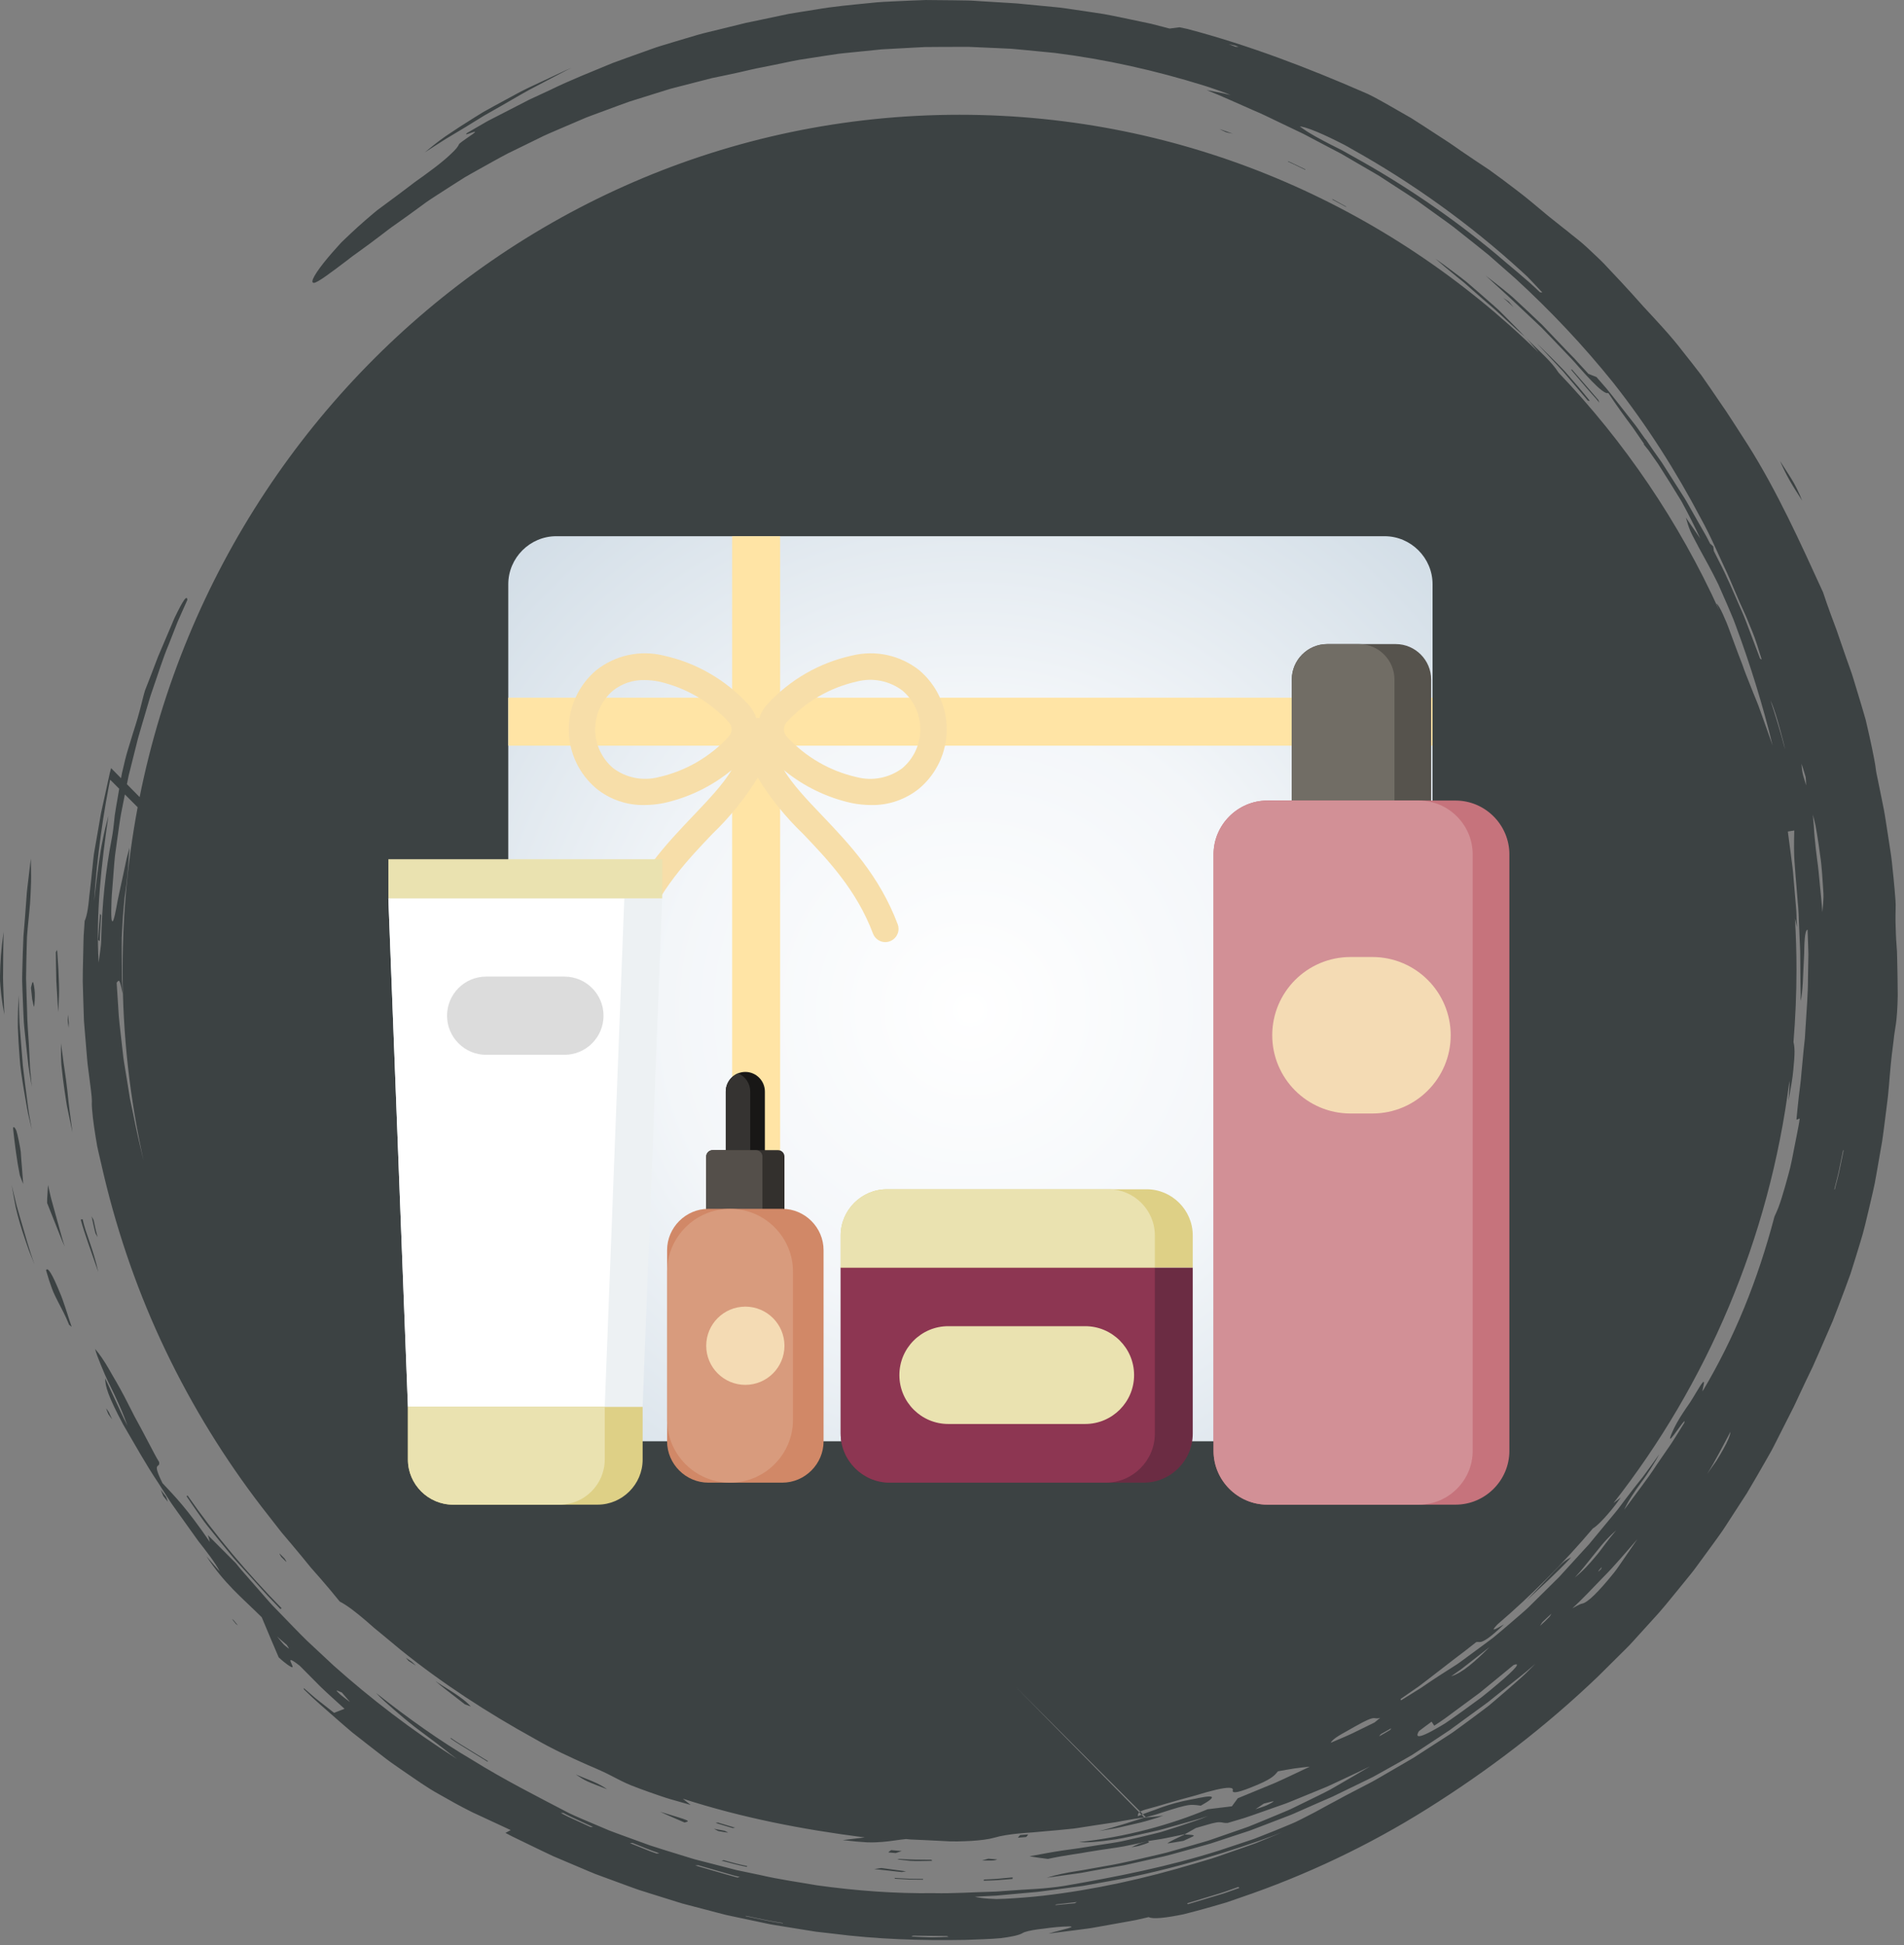 <?xml version="1.0" encoding="UTF-8" standalone="no"?><!DOCTYPE svg PUBLIC "-//W3C//DTD SVG 1.1//EN" "http://www.w3.org/Graphics/SVG/1.1/DTD/svg11.dtd"><svg width="100%" height="100%" viewBox="0 0 276 282" version="1.1" xmlns="http://www.w3.org/2000/svg" xmlns:xlink="http://www.w3.org/1999/xlink" xml:space="preserve" xmlns:serif="http://www.serif.com/" style="fill-rule:evenodd;clip-rule:evenodd;stroke-linejoin:round;stroke-miterlimit:2;"><rect x="0" y="0" width="276" height="282" fill="#808080" stroke="none"/><g><path d="M247.396,77.838l1.039,2.043c-0.034,-0.231 -0.065,-0.454 -0.092,-0.673c-0.145,-0.141 -0.297,-0.277 -0.457,-0.415l1.26,2.506c-0.581,-1.154 -1.154,-2.314 -1.75,-3.461l-1.918,-3.369l-0.955,-1.685c-0.313,-0.566 -0.688,-1.095 -1.024,-1.644l-2.078,-3.268l-0.542,-0.847l-0.581,-0.822c-0.382,-0.547 -0.772,-1.095 -1.161,-1.643l0.461,0.649c-0.116,-0.169 -0.233,-0.339 -0.349,-0.509c-0.122,-0.178 -0.244,-0.357 -0.365,-0.536c-0.087,-0.127 -0.174,-0.255 -0.261,-0.383c-0.023,-0.035 -0.047,-0.069 -0.07,-0.104c-0.005,-0.007 -0.01,-0.015 -0.015,-0.022c-0.002,-0.003 -0.002,-0.008 -0.005,-0.008c-0.003,0.001 -0.002,0.006 -0.003,0.009l-0.01,0.032c-0.184,-0.26 -0.368,-0.521 -0.552,-0.782c-0.398,-0.548 -0.772,-1.124 -1.208,-1.652c-0.84,-1.078 -1.696,-2.168 -2.567,-3.278c-0.443,-0.55 -0.871,-1.125 -1.337,-1.669c-0.474,-0.542 -0.947,-1.089 -1.429,-1.643c-0.336,-0.134 -0.756,-0.303 -1.169,-0.468c-0.534,-0.57 -1.069,-1.151 -1.604,-1.743l-0.397,-0.446l-0.421,-0.428c-0.282,-0.289 -0.557,-0.579 -0.84,-0.87c-1.123,-1.174 -2.262,-2.374 -3.438,-3.606c-1.231,-1.176 -2.499,-2.38 -3.828,-3.6c-0.65,-0.626 -1.368,-1.194 -2.094,-1.775c-0.733,-0.582 -1.474,-1.165 -2.246,-1.747c1.008,0.926 1.734,1.587 2.307,2.117c0.573,0.537 1.024,0.913 1.452,1.335c1.268,1.199 2.544,2.4 3.828,3.603l0.474,0.45l0.458,0.473l0.917,0.948c0.604,0.634 1.215,1.268 1.818,1.901c0.382,0.402 0.764,0.801 1.139,1.193c0.382,0.387 0.718,0.805 1.062,1.187c0.68,0.771 1.329,1.48 1.902,2.072c1.154,1.183 2.04,1.895 2.392,1.712c1.085,1.656 2.292,3.331 3.553,5.014c1.184,1.748 2.422,3.508 3.659,5.263l-2.042,-2.91c-0.007,0.022 -0.014,0.044 -0.021,0.065l-0.007,0.023c0.001,0.002 0.003,0.004 0.004,0.006l0.046,0.056c0.039,0.049 0.078,0.098 0.117,0.147c0.094,0.116 0.188,0.233 0.282,0.349c0.073,0.091 0.147,0.182 0.221,0.272l-2.259,-3.271c1.184,1.748 2.422,3.508 3.659,5.263c1.162,1.813 2.3,3.629 3.385,5.414c1.001,1.835 1.926,3.651 2.728,5.403c-0.566,-0.825 -1.207,-1.754 -2.086,-3.033c0.183,0.541 0.252,0.922 0.474,1.502c0.107,0.291 0.252,0.632 0.473,1.068c0.107,0.218 0.23,0.46 0.382,0.732c0.146,0.269 0.314,0.571 0.489,0.92l-0.038,-0.058l0,0.003c-0.007,-0.012 -0.015,-0.019 -0.023,-0.029c0.008,0.013 0.008,0.022 0.008,0.037c0.015,0.012 0.03,0.024 0.038,0.034c1.001,1.816 1.994,3.608 2.903,5.478c0.428,0.95 0.849,1.912 1.269,2.893c0.214,0.492 0.42,0.988 0.634,1.489c0.206,0.503 0.428,1.004 0.604,1.534c2.108,5.649 3.965,11.666 5.363,17.441c-0.573,-1.682 -1.199,-3.35 -1.803,-5.065c-0.29,-0.863 -0.657,-1.711 -1.009,-2.58c-0.343,-0.87 -0.695,-1.756 -1.054,-2.661c-0.176,-0.445 -0.351,-0.932 -0.527,-1.447c-0.199,-0.505 -0.405,-1.038 -0.611,-1.581c-0.405,-1.091 -0.825,-2.222 -1.215,-3.28c-0.298,-0.845 -0.665,-1.719 -1.001,-2.449c-0.336,-0.731 -0.65,-1.31 -0.932,-1.525c0.13,0.324 0.26,0.648 0.397,0.971c-5.822,-12.815 -13.73,-24.441 -23.265,-34.43c-0.527,-0.836 -1.268,-1.65 -2.071,-2.452c-0.871,-0.852 -1.765,-1.726 -2.582,-2.525c0.366,0.38 0.687,0.797 1.039,1.209c0.229,0.271 0.474,0.549 0.71,0.827c-21.79,-21.339 -51.366,-34.453 -83.938,-34.453c-66.999,0 -121.323,55.482 -121.323,123.922c-0,9.506 1.054,18.762 3.041,27.655c-0.55,-2.207 -1.055,-4.41 -1.475,-6.577l-0.496,-2.351l-0.382,-2.376l-0.39,-2.383c-0.061,-0.398 -0.138,-0.794 -0.183,-1.195l-0.138,-1.201c-0.168,-1.604 -0.382,-3.209 -0.527,-4.821c-0.1,-1.616 -0.207,-3.235 -0.313,-4.854c0.412,-0.501 0.412,-0.494 0.886,1.561c-0.031,-0.477 -0.054,-0.949 -0.077,-1.415c-0.015,-0.234 -0.023,-0.466 -0.038,-0.697c-0.007,-0.23 -0.007,-0.46 -0.007,-0.69c-0.008,-0.915 -0.016,-1.813 -0.023,-2.696c-0,-0.885 -0.016,-1.756 -0,-2.618c0.045,-0.861 0.091,-1.713 0.137,-2.56c0.054,-0.838 0.13,-1.668 0.206,-2.503l0.054,-0.627l0.092,-0.627c0.053,-0.42 0.107,-0.842 0.168,-1.268c0.107,-0.853 0.198,-1.723 0.267,-2.625c0.031,-0.451 0.061,-0.909 0.092,-1.376c0.046,-0.466 0.076,-0.942 0.107,-1.428c-0.168,0.664 -0.375,1.321 -0.504,1.983c-0.138,0.663 -0.276,1.319 -0.413,1.966c-0.267,1.297 -0.573,2.558 -0.81,3.762c-0.229,1.291 -0.542,2.961 -0.733,2.969c-0.161,-0.002 -0.191,-0.659 -0.184,-1.568c0.008,-0.908 0.046,-2.068 0.145,-3.067c0.092,-1.222 0.191,-2.446 0.283,-3.672l0.084,-0.92c0.023,-0.306 0.076,-0.61 0.115,-0.915l0.252,-1.832c0.183,-1.22 0.328,-2.448 0.55,-3.664l0.718,-3.639l0.367,-1.82l1.352,-5.398c0.329,-1.19 0.696,-2.367 1.039,-3.552c0.36,-1.179 0.665,-2.374 1.085,-3.529c0.772,-2.197 1.444,-4.431 2.346,-6.578l1.276,-3.253c0.458,-1.073 0.955,-2.127 1.421,-3.193c-0.038,-0.525 -0.313,-0.278 -0.718,0.407c-0.206,0.342 -0.443,0.794 -0.703,1.312c-0.13,0.26 -0.267,0.536 -0.405,0.822c-0.138,0.288 -0.26,0.598 -0.39,0.908c-0.687,1.608 -1.367,3.208 -2.047,4.805c-0.612,1.625 -1.238,3.244 -1.872,4.862c-0.214,0.673 -0.359,1.348 -0.535,2.014c-0.168,0.667 -0.344,1.332 -0.543,2.012c-0.198,0.68 -0.412,1.373 -0.649,2.099c-0.237,0.728 -0.443,1.503 -0.711,2.32c-0.298,0.94 -0.603,2.211 -0.909,3.567c-0.267,1.366 -0.481,2.828 -0.718,4.129c-0.084,0.436 -0.153,0.882 -0.222,1.329l-0.107,0.67c-0.022,0.225 -0.045,0.448 -0.068,0.67c-0.092,0.886 -0.191,1.736 -0.329,2.475c-0.947,4.874 -1.452,9.719 -1.566,14.957c0.007,0.757 -0.202,1.817 -0.369,3.22c-0.428,-7.111 0.422,-14.426 1.416,-21.273c-0.375,1.426 -0.558,2.141 -0.864,3.683c-0.337,1.539 -0.668,3.923 -1.216,8.715c0.426,-6.428 1.308,-12.825 2.63,-19.136l-0.161,-0.182c-0.145,0.482 -0.244,0.972 -0.351,1.463l150.342,150.617c-2.094,0.648 -4.172,1.378 -6.785,2.012c0.519,-0.089 1.039,-0.177 1.543,-0.265c0.512,-0.088 1.016,-0.162 1.513,-0.283c0.993,-0.222 1.971,-0.445 2.942,-0.681c0.573,-0.138 1.123,-0.299 1.673,-0.465c0.275,-0.086 0.558,-0.163 0.825,-0.258l0.818,-0.289c-0.91,0.148 -1.834,0.214 -2.736,0.299c0.001,-0 0.006,-0.002 0.014,-0.005l-149.798,-152.145c-0.145,0.482 -0.244,0.972 -0.351,1.463l-0.321,1.472l-0.65,2.948c-0.122,0.49 -0.201,0.985 -0.285,1.481l-0.255,1.483c-0.173,0.988 -0.346,1.975 -0.518,2.957c-0.039,0.23 -0.083,0.463 -0.118,0.703c-0.027,0.24 -0.054,0.485 -0.083,0.732c-0.052,0.494 -0.105,1 -0.159,1.508c-0.104,1.017 -0.207,2.042 -0.323,3.001c-0.03,0.24 -0.06,0.476 -0.089,0.707c-0.022,0.23 -0.044,0.457 -0.064,0.677c-0.045,0.44 -0.095,0.854 -0.153,1.233c-0.118,0.758 -0.266,1.378 -0.462,1.785l-0.099,1.46c-0.034,0.486 -0.072,0.972 -0.073,1.46l-0.063,2.925c-0.014,0.974 -0.057,1.95 -0.044,2.926l0.085,2.93c0.03,0.925 0.061,1.853 0.091,2.781l0.229,2.778l0.233,2.781c0.029,0.464 0.092,0.925 0.153,1.386l0.179,1.382c0.143,1.121 0.365,2.759 0.352,3.263c-0.04,0.743 0.058,1.553 0.145,2.42c0.099,0.865 0.233,1.783 0.385,2.725c0.078,0.47 0.159,0.947 0.24,1.427c0.095,0.478 0.214,0.954 0.321,1.432c0.222,0.954 0.444,1.908 0.658,2.834c2.086,8.741 5.058,17.269 8.932,25.356c3.866,8.086 8.588,15.745 14.035,22.816c0.932,1.194 1.857,2.383 2.782,3.564c0.97,1.139 1.925,2.272 2.865,3.409c0.466,0.571 0.932,1.138 1.39,1.702c0.481,0.547 0.962,1.091 1.436,1.632c0.947,1.088 1.857,2.183 2.744,3.28c1.039,0.528 2.384,1.567 3.881,2.85c0.367,0.324 0.749,0.66 1.146,1.003c0.397,0.33 0.81,0.668 1.23,1.011c0.833,0.69 1.689,1.401 2.537,2.107c6.082,4.911 12.645,9.163 19.422,12.899c2.644,1.532 5.127,2.666 7.793,3.85c1.024,0.424 2.621,1.135 3.515,1.62c0.901,0.466 1.78,0.929 2.697,1.299c0.917,0.365 1.841,0.704 2.781,1.033c0.932,0.322 1.88,0.666 2.85,0.956c0.986,0.279 1.987,0.563 3.018,0.856c-0.397,-0.312 -0.665,-0.524 -1.138,-0.903c8.618,2.773 17.282,4.456 26.367,5.615c-1.131,0.136 -1.987,0.24 -3.186,0.385c1.436,0.172 2.582,0.271 3.514,0.322c0.948,0.038 1.689,-0.02 2.315,-0.066c1.276,-0.107 2.125,-0.293 3.347,-0.409c0.222,0.021 0.451,0.043 0.672,0.063l1.987,0.088c0.871,0.043 1.727,0.085 2.559,0.126c1.529,0.122 2.957,0.06 4.241,-0.007c1.284,-0.084 2.43,-0.208 3.392,-0.48c0.894,-0.272 2.155,-0.462 3.477,-0.594c0.664,-0.066 1.337,-0.117 1.986,-0.156c0.657,-0.059 1.276,-0.115 1.842,-0.166c1.199,-0.097 2.452,-0.219 3.721,-0.349c0.634,-0.049 1.26,-0.174 1.894,-0.266c0.635,-0.098 1.269,-0.196 1.903,-0.293c0.626,-0.095 1.253,-0.189 1.872,-0.281c0.313,-0.048 0.619,-0.083 0.924,-0.138c0.298,-0.056 0.596,-0.113 0.894,-0.168c1.184,-0.217 2.323,-0.405 3.393,-0.546l-0.199,0.067c0.795,-0.229 1.497,-0.391 2.109,-0.601c0.611,-0.197 1.138,-0.366 1.604,-0.515c0.925,-0.291 1.597,-0.48 2.117,-0.595c1.039,-0.24 1.52,-0.136 2.338,-0.026c1.268,-0.71 1.795,-1.137 1.566,-1.281c-0.115,-0.072 -0.413,-0.073 -0.917,-0.004c-0.245,0.035 -0.542,0.087 -0.894,0.158c-0.344,0.074 -0.733,0.16 -1.192,0.236c-1.627,0.304 -2.995,0.691 -4.233,1.127c-0.305,0.108 -0.611,0.221 -0.901,0.335c-0.298,0.105 -0.596,0.208 -0.879,0.31c-0.581,0.207 -1.138,0.424 -1.688,0.643c0.03,-0.364 0.076,-0.557 0.596,-0.777c0.511,-0.231 1.52,-0.423 3.438,-1.016c1.604,-0.476 3.041,-0.861 4.278,-1.195c1.223,-0.379 2.262,-0.667 3.087,-0.857c1.658,-0.38 2.506,-0.37 2.376,0.093c-0.099,0.343 0.268,0.538 2.621,-0.409c1.528,-0.601 2.353,-1.016 2.873,-1.363c0.267,-0.174 0.451,-0.33 0.611,-0.485c0.161,-0.162 0.29,-0.324 0.443,-0.498c0.81,-0.14 1.681,-0.313 2.422,-0.419c0.78,-0.115 1.46,-0.173 2.201,-0.257c-1.651,0.769 -3.286,1.576 -5.005,2.342c-1.742,0.717 -3.537,1.456 -5.44,2.241c-0.221,0.299 -0.458,0.624 -0.855,1.168c-1.506,0.183 -2.423,0.294 -3.523,0.428c-5.516,2.297 -11.766,3.997 -18.635,4.76c1.207,0.08 2.567,0.008 5.318,-0.394c1.368,-0.224 3.064,-0.622 5.264,-1.107c1.108,-0.222 2.308,-0.588 3.652,-0.965c0.68,-0.192 1.383,-0.394 2.132,-0.607c0.374,-0.106 0.756,-0.216 1.154,-0.328c0.389,-0.118 0.779,-0.263 1.184,-0.398l-0.955,0.398c-0.321,0.122 -0.65,0.232 -0.978,0.347c-0.657,0.222 -1.314,0.443 -1.971,0.666c-0.665,0.213 -1.33,0.427 -1.995,0.641l-1,0.311l-1.024,0.255c-1.36,0.336 -2.736,0.656 -4.118,0.962c-0.688,0.167 -1.391,0.277 -2.094,0.387c-0.703,0.108 -1.406,0.216 -2.116,0.325c-0.81,0.121 -1.605,0.247 -2.399,0.383c-0.795,0.111 -1.59,0.222 -2.384,0.333c-0.795,0.12 -1.589,0.25 -2.392,0.396c-0.802,0.148 -1.612,0.32 -2.445,0.444c0.833,0.166 1.674,0.265 2.652,0.39c1.291,-0.28 2.544,-0.497 3.766,-0.676c0.619,-0.077 1.223,-0.198 1.819,-0.298c0.603,-0.097 1.199,-0.194 1.795,-0.289c1.192,-0.192 2.376,-0.33 3.561,-0.546c1.176,-0.232 2.368,-0.473 3.568,-0.746c-0.413,0.111 -1.001,0.245 -1.223,0.331c-0.481,0.19 -0.771,0.354 -1.146,0.53c0.367,-0.064 0.841,-0.125 1.062,-0.191c0.543,-0.162 1.169,-0.365 1.376,-0.479c0.206,-0.119 -0.046,-0.149 -0.1,-0.219l1.353,-0.21c0.45,-0.066 0.901,-0.139 1.352,-0.238l2.682,-0.551c0.55,-0.311 1.092,-0.619 1.597,-0.901c1.046,-0.286 1.757,-0.525 2.284,-0.656c0.52,-0.133 0.848,-0.179 1.085,-0.183c0.474,-0.008 0.596,0.15 1.238,0.106c0.779,-0.231 1.566,-0.464 2.353,-0.699c0.795,-0.25 1.574,-0.544 2.384,-0.822c0.802,-0.282 1.612,-0.569 2.445,-0.861c0.412,-0.146 0.833,-0.293 1.253,-0.442c0.42,-0.156 0.833,-0.336 1.261,-0.505c0.84,-0.346 1.703,-0.698 2.582,-1.058c0.436,-0.179 0.886,-0.362 1.33,-0.546c0.45,-0.184 0.909,-0.364 1.352,-0.584c1.795,-0.849 3.69,-1.708 5.654,-2.674c-1.62,0.981 -2.942,1.72 -4.088,2.398c-0.58,0.334 -1.123,0.645 -1.65,0.948c-0.527,0.29 -1.054,0.541 -1.582,0.808c-1.23,0.601 -2.46,1.202 -3.69,1.804c-0.611,0.311 -1.245,0.562 -1.88,0.829l-1.894,0.79l-1.903,0.783c-0.313,0.128 -0.634,0.265 -0.955,0.384l-0.97,0.341l-3.889,1.35l-0.971,0.334l-0.985,0.288l-1.979,0.57l-1.979,0.567c-0.665,0.192 -1.322,0.382 -1.994,0.526c-2.674,0.613 -5.333,1.3 -8.038,1.742c-0.649,0.115 -1.322,0.235 -2.009,0.358c-0.688,0.118 -1.391,0.267 -2.109,0.364c-1.429,0.223 -2.881,0.511 -4.294,0.952c1.711,-0.24 3.178,-0.446 4.523,-0.635c0.68,-0.079 1.307,-0.231 1.933,-0.336c0.619,-0.111 1.222,-0.219 1.818,-0.326l2.942,-0.509l0.97,-0.216l3.882,-0.869c1.306,-0.264 2.575,-0.648 3.858,-0.995c1.276,-0.359 2.56,-0.695 3.836,-1.074l3.782,-1.246l1.895,-0.624l1.864,-0.71c1.238,-0.477 2.483,-0.954 3.721,-1.43c0.626,-0.225 1.222,-0.522 1.834,-0.781l1.818,-0.804c0.542,-0.235 1.07,-0.468 1.604,-0.7c0.528,-0.236 1.07,-0.445 1.582,-0.709c1.032,-0.504 2.071,-1.006 3.102,-1.507l1.551,-0.754l0.772,-0.381l0.756,-0.417c1.009,-0.564 2.025,-1.131 3.049,-1.703l1.864,-1.07l0.604,-0.394c0.802,-0.529 1.612,-1.062 2.429,-1.596c0.81,-0.537 1.62,-1.076 2.43,-1.614c0.787,-0.576 1.574,-1.15 2.353,-1.722l2.583,-1.88c0.443,-0.305 0.855,-0.642 1.268,-0.976l1.245,-0.998c1.666,-1.334 3.378,-2.62 4.982,-4.046c-0.474,0.469 -0.94,0.939 -1.413,1.41c-0.474,0.463 -0.986,0.892 -1.483,1.34c-1.008,0.885 -2.024,1.768 -3.064,2.649c-0.259,0.22 -0.519,0.439 -0.779,0.66c-0.275,0.206 -0.542,0.413 -0.817,0.621c-0.551,0.411 -1.101,0.825 -1.658,1.242c-0.558,0.411 -1.116,0.824 -1.689,1.241c-0.565,0.408 -1.131,0.843 -1.734,1.215c-0.963,0.624 -1.933,1.248 -2.904,1.874l-1.451,0.939c-0.245,0.155 -0.482,0.316 -0.726,0.466l-3.744,2.178c-0.993,0.581 -1.987,1.177 -3.018,1.689c-0.963,0.5 -2.04,1.062 -3.049,1.589c-0.504,0.268 -0.993,0.531 -1.436,0.779c-0.443,0.242 -0.863,0.445 -1.2,0.642c-1.199,0.678 -2.445,1.33 -3.705,1.963c-0.321,0.156 -0.642,0.313 -0.955,0.47l-0.986,0.42c-0.657,0.271 -1.322,0.543 -1.979,0.816l-2.002,0.794l-1.001,0.392c-0.336,0.12 -0.68,0.229 -1.016,0.343c-1.352,0.452 -2.704,0.901 -4.042,1.345c-7.327,2.321 -14.746,3.79 -22.386,5.112c-0.665,0.112 -1.49,0.218 -2.147,0.279c-1.383,0.158 -2.781,0.211 -4.179,0.305l-2.094,0.144c-0.703,0.042 -1.398,0.124 -2.101,0.13c-2.812,0.071 -5.623,0.273 -8.45,0.21c-5.654,0.075 -11.331,-0.357 -16.932,-1.136c-2.704,-0.473 -5.44,-0.843 -8.129,-1.47l-2.033,-0.427l-1.023,-0.213l-0.505,-0.106l-0.504,-0.13c-1.345,-0.347 -2.689,-0.693 -4.034,-1.041c-0.673,-0.181 -1.353,-0.327 -2.017,-0.539l-1.994,-0.616c-1.33,-0.417 -2.667,-0.808 -3.981,-1.25l-3.935,-1.43c-0.649,-0.243 -1.306,-0.47 -1.956,-0.728l-1.925,-0.813c-1.307,-0.56 -2.72,-1.134 -3.912,-1.709c-4.676,-2.441 -9.352,-4.806 -13.975,-7.674c-4.683,-2.754 -9.283,-6.016 -13.997,-9.744c0.772,0.839 1.704,1.633 2.651,2.471c0.963,0.822 1.964,1.68 3.003,2.49c1.054,0.789 2.116,1.58 3.14,2.35c0.512,0.39 1.016,0.778 1.505,1.164c0.474,0.397 0.978,0.731 1.437,1.097c-6.548,-4.149 -12.515,-8.749 -17.887,-13.539c-1.314,-1.227 -2.613,-2.44 -3.896,-3.638c-1.261,-1.231 -2.446,-2.498 -3.645,-3.723c-0.588,-0.622 -1.208,-1.213 -1.765,-1.85c-0.557,-0.636 -1.108,-1.268 -1.658,-1.895c-0.551,-0.628 -1.092,-1.251 -1.635,-1.87c-0.275,-0.309 -0.543,-0.618 -0.81,-0.925c-0.267,-0.306 -0.512,-0.635 -0.772,-0.95c-1.718,-1.725 -2.796,-2.81 -4.041,-4.053c0.046,0.153 0.137,0.482 0.29,0.999c-3.43,-5.014 -5.111,-6.639 -6.876,-8.543c-1.635,-3.301 -0.291,-2.038 -0.489,-3.061c-0.497,-0.806 -0.917,-1.652 -1.353,-2.477c-0.435,-0.823 -0.863,-1.639 -1.291,-2.44c-0.214,-0.399 -0.428,-0.794 -0.642,-1.184c-0.214,-0.389 -0.428,-0.774 -0.611,-1.167c-0.39,-0.778 -0.772,-1.531 -1.154,-2.255c-0.382,-0.723 -0.764,-1.415 -1.138,-2.07c-0.191,-0.326 -0.374,-0.644 -0.558,-0.954c-0.176,-0.312 -0.351,-0.616 -0.519,-0.912c-0.68,-1.177 -1.353,-2.175 -2.018,-2.942c0.155,0.59 0.451,1.382 0.823,2.289c0.369,0.905 0.797,1.938 1.317,2.959c0.504,1.03 1.008,2.093 1.452,3.105c0.45,1.011 0.817,1.986 1.115,2.795c-0.359,-0.662 -0.649,-1.283 -0.917,-1.867c-0.267,-0.582 -0.527,-1.128 -0.771,-1.665c-0.497,-1.074 -0.986,-2.113 -1.551,-3.342c0.015,1.167 0.366,2.478 2.597,6.676c1.651,2.803 3.225,5.679 5.051,8.404l1.321,2.072c0.23,0.342 0.436,0.696 0.673,1.028l0.71,1.003c0.955,1.333 1.903,2.665 2.858,3.996c0.313,0.464 0.68,0.893 1.008,1.327c0.337,0.431 0.658,0.854 0.956,1.263c0.603,0.82 1.115,1.582 1.444,2.24c-0.757,-0.864 -1.33,-1.518 -1.956,-2.231c2.681,4.044 4.942,5.8 8.03,8.849c0.848,2.039 1.635,3.895 2.46,5.818c0.543,0.505 0.963,0.832 1.268,1.051c0.306,0.22 0.497,0.331 0.612,0.367c0.221,0.072 0.137,-0.156 0.014,-0.415c-0.236,-0.521 -0.595,-1.161 1.146,0.204c0.933,0.936 1.965,1.978 3.042,3.064c1.1,1.065 2.299,2.116 3.46,3.184c-0.511,0.198 -0.977,0.381 -1.512,0.588c-0.672,-0.528 -1.398,-1.101 -2.154,-1.694c-0.184,-0.148 -0.375,-0.298 -0.566,-0.45c-0.183,-0.159 -0.374,-0.32 -0.558,-0.481c-0.375,-0.323 -0.749,-0.649 -1.123,-0.973c0.008,0.062 0.008,0.12 0.016,0.18c1.474,1.484 3.079,2.825 4.644,4.208c0.796,0.684 1.567,1.386 2.377,2.052c0.825,0.645 1.65,1.291 2.476,1.939c0.81,0.625 1.627,1.259 2.445,1.895c0.825,0.629 1.696,1.203 2.536,1.797c1.712,1.161 3.362,2.359 5.051,3.286c1.65,0.944 3.216,1.823 4.905,2.658c1.704,0.793 3.492,1.625 5.554,2.582c-0.321,0.171 -0.504,0.267 -0.764,0.406c0.558,0.318 1.139,0.586 1.712,0.868l1.727,0.838c1.153,0.553 2.299,1.121 3.453,1.656c1.177,0.498 2.346,0.997 3.522,1.495c1.177,0.485 2.331,1.023 3.53,1.437l3.576,1.314c0.604,0.216 1.192,0.442 1.796,0.648l1.81,0.571l3.63,1.136c0.305,0.092 0.603,0.192 0.909,0.278l0.917,0.241l4.179,1.095l1.177,0.305l1.184,0.255l4.737,1c0.787,0.182 1.589,0.28 2.384,0.418l2.384,0.385l2.391,0.383l2.407,0.275c6.403,0.822 12.866,1.036 19.323,0.911c1.765,-0.066 3.568,-0.108 5.05,-0.251c1.482,-0.185 2.659,-0.418 3.186,-0.748c0.313,-0.195 1.154,-0.386 2.223,-0.534c0.26,-0.037 0.543,-0.071 0.841,-0.101c0.29,-0.039 0.588,-0.08 0.894,-0.12c0.611,-0.074 1.253,-0.133 1.872,-0.169c3.109,-0.183 -0.367,0.478 -2.086,1.012c1.314,-0.169 2.575,-0.329 3.805,-0.486c0.611,-0.081 1.215,-0.159 1.818,-0.237c0.596,-0.07 1.185,-0.2 1.773,-0.296c1.184,-0.211 2.353,-0.419 3.53,-0.631c0.596,-0.109 1.192,-0.208 1.788,-0.329c0.596,-0.136 1.199,-0.274 1.81,-0.413c0.566,0.33 2.529,0.113 5.051,-0.412c1.245,-0.306 2.636,-0.684 4.057,-1.091c0.71,-0.207 1.436,-0.416 2.155,-0.626c0.702,-0.245 1.413,-0.489 2.101,-0.727c9.443,-3.211 18.574,-7.559 26.955,-12.816c8.917,-5.594 17.176,-11.899 24.839,-19.245c1.338,-1.332 2.682,-2.664 4.027,-3.998c0.344,-0.329 0.665,-0.678 0.986,-1.031l0.955,-1.053l1.917,-2.112c1.299,-1.385 2.484,-2.879 3.691,-4.356l1.803,-2.22c0.306,-0.366 0.588,-0.751 0.871,-1.137l0.848,-1.156l1.689,-2.315c0.55,-0.776 1.13,-1.535 1.642,-2.346c1.039,-1.605 2.079,-3.208 3.118,-4.811c0.985,-1.637 1.925,-3.305 2.88,-4.96l0.703,-1.244c0.229,-0.419 0.436,-0.849 0.657,-1.273l1.291,-2.555c0.336,-0.669 0.688,-1.35 1.032,-2.036c0.359,-0.682 0.665,-1.402 1.001,-2.102c0.657,-1.41 1.329,-2.817 1.986,-4.175c0.673,-1.472 1.299,-2.965 1.949,-4.442l0.962,-2.22l0.871,-2.259c0.566,-1.509 1.154,-3.012 1.689,-4.538c0.489,-1.539 0.97,-3.083 1.436,-4.635c0.504,-1.58 0.856,-3.207 1.246,-4.823c0.366,-1.622 0.794,-3.233 1.054,-4.878c0.283,-1.637 0.573,-3.274 0.856,-4.907c0.244,-1.641 0.428,-3.286 0.642,-4.919c0.305,-2.105 0.397,-4.114 0.596,-6.096c0.091,-0.991 0.213,-1.975 0.343,-2.97c0.107,-0.997 0.237,-2.003 0.413,-3.03c0.107,-0.682 0.237,-2.284 0.26,-4.102c-0.008,-1.818 -0.046,-3.849 -0.084,-5.385c-0.008,-0.323 -0.016,-0.636 -0.023,-0.94c-0.023,-0.305 -0.046,-0.601 -0.061,-0.892c-0.046,-0.582 -0.077,-1.144 -0.1,-1.709c-0.053,-1.13 -0.076,-2.271 -0.038,-3.615c0.008,-0.18 0.008,-0.379 0.008,-0.591c-0.008,-0.212 -0.023,-0.439 -0.031,-0.676c-0.03,-0.475 -0.076,-0.993 -0.122,-1.528c-0.092,-1.07 -0.206,-2.206 -0.313,-3.19c-0.061,-0.561 -0.107,-1.123 -0.191,-1.68l-0.252,-1.668c-0.169,-1.11 -0.344,-2.217 -0.512,-3.324c-0.092,-0.552 -0.168,-1.107 -0.275,-1.656l-0.329,-1.643l-0.672,-3.285c-0.054,-0.254 -0.123,-0.568 -0.146,-0.753l-0.114,-0.833l-0.145,-0.826l-0.329,-1.654c-0.229,-1.101 -0.474,-2.203 -0.733,-3.304l-0.191,-0.825c-0.077,-0.274 -0.161,-0.544 -0.237,-0.816l-0.482,-1.63c-0.328,-1.084 -0.657,-2.169 -0.985,-3.254c-0.313,-1.09 -0.734,-2.145 -1.1,-3.216c-0.367,-1.069 -0.742,-2.136 -1.108,-3.201c-0.344,-1.076 -0.78,-2.116 -1.154,-3.173c-0.39,-1.054 -0.756,-2.111 -1.108,-3.173c-3.308,-7.231 -6.624,-14.598 -10.895,-21.365c-1.398,-2.138 -2.789,-4.414 -4.233,-6.452c-0.841,-1.236 -1.673,-2.455 -2.521,-3.661c-0.887,-1.167 -1.796,-2.314 -2.698,-3.454c-1.772,-2.317 -3.766,-4.407 -5.73,-6.533c-0.924,-1.048 -2.124,-2.38 -3.232,-3.568c-0.504,-0.536 -1.054,-1.119 -1.612,-1.712c-0.275,-0.296 -0.558,-0.595 -0.833,-0.892c-0.282,-0.294 -0.573,-0.566 -0.855,-0.842c-1.139,-1.091 -2.178,-2.062 -2.858,-2.593c-0.367,-0.288 -0.734,-0.577 -1.093,-0.869c-0.359,-0.294 -0.71,-0.592 -1.085,-0.867c-0.725,-0.566 -1.451,-1.145 -2.185,-1.741c-1.451,-1.189 -2.903,-2.478 -4.569,-3.725c-1.299,-0.999 -2.62,-1.987 -3.965,-2.952c-1.375,-0.914 -2.758,-1.827 -4.111,-2.759c-0.596,-0.406 -1.176,-0.843 -1.78,-1.232c-0.604,-0.393 -1.207,-0.786 -1.811,-1.178c-1.207,-0.787 -2.414,-1.577 -3.644,-2.355c-1.162,-0.663 -2.445,-1.398 -3.668,-2.097c-1.23,-0.687 -2.391,-1.341 -3.354,-1.714c-7.87,-3.427 -16.48,-6.751 -25.397,-9.101c-0.237,-0.058 -0.458,-0.098 -1.154,-0.244c-0.389,0.05 -0.871,0.113 -1.436,0.186c-0.894,-0.231 -1.795,-0.463 -2.689,-0.695c-0.91,-0.191 -1.811,-0.383 -2.72,-0.575c-1.819,-0.363 -3.63,-0.798 -5.471,-1.04c-1.352,-0.201 -2.712,-0.402 -4.072,-0.602c-0.673,-0.11 -1.36,-0.17 -2.04,-0.235l-4.096,-0.394c-0.68,-0.07 -1.36,-0.139 -2.04,-0.165c-1.36,-0.082 -2.712,-0.165 -4.064,-0.246c-0.68,-0.039 -1.36,-0.106 -2.04,-0.115c-0.68,-0.011 -1.36,-0.021 -2.04,-0.032c-1.36,-0.013 -2.713,-0.026 -4.058,-0.039c-1.352,0.043 -2.697,0.107 -4.034,0.167c-1.344,0.068 -2.682,0.104 -4.003,0.261c-2.667,0.27 -5.318,0.493 -7.939,0.955c-1.314,0.209 -2.62,0.406 -3.935,0.634l-3.896,0.822c-0.505,0.106 -1.016,0.213 -1.528,0.321c-0.52,0.102 -1.032,0.211 -1.544,0.348c-1.031,0.253 -2.07,0.509 -3.109,0.765c-1.039,0.265 -2.102,0.488 -3.133,0.79c-1.031,0.306 -2.063,0.612 -3.087,0.917l-2.338,0.709c-0.779,0.234 -1.543,0.536 -2.307,0.802c-1.536,0.552 -3.079,1.09 -4.607,1.662c-3.011,1.258 -6.052,2.436 -8.986,3.879c-1.016,0.471 -2.032,0.942 -3.048,1.414c-1.001,0.514 -2.002,1.028 -3.003,1.545c-1.008,0.516 -2.017,1.034 -3.025,1.554c-0.986,0.569 -1.972,1.14 -2.965,1.714c-1.031,0.837 3.003,-1.256 -0.015,0.738c-0.52,0.348 -1.146,0.813 -1.185,0.917c-0.145,0.372 -0.534,0.82 -1.13,1.368c-0.581,0.57 -1.368,1.232 -2.346,1.982c-0.489,0.376 -1.024,0.773 -1.604,1.192c-0.573,0.428 -1.215,0.838 -1.849,1.347c-1.292,0.987 -2.743,2.067 -4.333,3.237l-0.596,0.441c-0.191,0.152 -0.382,0.312 -0.565,0.469c-0.374,0.319 -0.749,0.637 -1.116,0.951c-0.725,0.634 -1.429,1.269 -2.094,1.891c-0.327,0.314 -0.656,0.621 -0.97,0.921c-0.16,0.152 -0.313,0.303 -0.466,0.451c-0.137,0.157 -0.283,0.311 -0.42,0.464c-0.557,0.612 -1.062,1.195 -1.52,1.735c-1.803,2.167 -2.682,3.655 -2.009,3.642c0.236,-0.005 0.932,-0.41 1.703,-0.964c0.986,-0.702 1.987,-1.443 3.018,-2.235c0.26,-0.2 0.52,-0.401 0.78,-0.604c0.266,-0.203 0.549,-0.392 0.825,-0.593c0.55,-0.402 1.115,-0.813 1.696,-1.237c0.573,-0.431 1.161,-0.873 1.765,-1.328c0.611,-0.453 1.207,-0.948 1.872,-1.395c1.314,-0.923 2.689,-1.915 4.141,-2.984c0.634,-0.49 1.322,-0.914 1.986,-1.354l2.025,-1.305l2.033,-1.29c0.687,-0.412 1.398,-0.791 2.093,-1.186c1.398,-0.772 2.781,-1.571 4.195,-2.303c1.428,-0.7 2.857,-1.398 4.278,-2.092c1.07,-0.552 2.186,-1.009 3.286,-1.485l3.308,-1.418c0.55,-0.248 1.116,-0.437 1.673,-0.651l1.689,-0.624c1.123,-0.41 2.239,-0.839 3.362,-1.231c1.138,-0.357 2.277,-0.713 3.415,-1.069l1.704,-0.532c0.283,-0.086 0.565,-0.182 0.848,-0.26l0.863,-0.224c1.146,-0.296 2.3,-0.593 3.446,-0.888l1.719,-0.441l1.735,-0.357c1.253,-0.258 2.483,-0.532 3.698,-0.818c0.603,-0.154 1.215,-0.266 1.818,-0.383c0.604,-0.122 1.207,-0.242 1.803,-0.363c1.208,-0.237 2.392,-0.512 3.599,-0.727c1.199,-0.187 2.407,-0.375 3.622,-0.563l2.07,-0.309c0.688,-0.084 1.383,-0.144 2.078,-0.217l4.157,-0.42l4.171,-0.228l2.086,-0.109c0.696,-0.016 1.391,-0.01 2.086,-0.016l4.187,-0.014l4.179,0.183l2.094,0.099c0.695,0.054 1.391,0.128 2.086,0.192l4.172,0.407c7.327,0.911 14.623,2.545 21.721,4.758c0.505,0.155 1.001,0.326 1.605,0.537c0.596,0.212 1.306,0.446 2.193,0.817c-0.405,-0.095 -0.757,-0.191 -1.085,-0.259c-0.336,-0.064 -0.634,-0.123 -0.917,-0.177c-0.55,-0.108 -1.024,-0.199 -1.49,-0.29c2.208,0.866 4.477,1.936 6.846,2.959c1.192,0.49 2.368,1.084 3.568,1.658c1.2,0.573 2.414,1.154 3.637,1.741c1.207,0.633 2.422,1.274 3.637,1.918c0.611,0.32 1.222,0.641 1.841,0.962c0.596,0.35 1.2,0.701 1.796,1.052c1.207,0.7 2.406,1.402 3.614,2.103c1.169,0.759 2.338,1.517 3.499,2.272c0.711,0.472 1.436,0.921 2.147,1.412c0.695,0.501 1.39,1.003 2.086,1.506c1.39,1.018 2.819,1.972 4.148,3.079c1.345,1.079 2.713,2.138 4.05,3.235c1.299,1.142 2.598,2.286 3.904,3.429c5.104,4.687 9.879,9.742 14.189,15.118c4.905,6.217 9.069,12.788 12.713,19.705c1.429,2.575 2.537,5.249 3.798,7.908c0.603,1.345 1.153,2.736 1.772,4.129c0.314,0.7 0.627,1.405 0.955,2.117c0.291,0.727 0.596,1.463 0.91,2.207c0.466,1.105 0.932,2.676 1.36,4.044c-0.077,-0.043 -0.153,-0.086 -0.237,-0.129l-1.36,-3.603c-0.459,-1.198 -0.887,-2.413 -1.421,-3.579c-1.039,-2.348 -2.01,-4.728 -3.209,-6.999c-0.581,-1.154 -1.154,-2.314 -1.75,-3.461Zm-112.514,203.006c-0.924,-0.01 -1.841,-0.078 -2.766,-0.121c0.084,-0.038 0.153,-0.074 0.222,-0.11c1.643,0.017 3.27,0.032 4.913,0.048c0.091,0.04 0.175,0.079 0.267,0.118c-0.878,0.025 -1.757,0.075 -2.636,0.065Zm-21.408,-2.02l-1.353,-0.215c-0.451,-0.068 -0.894,-0.177 -1.345,-0.264c-0.893,-0.185 -1.787,-0.371 -2.681,-0.555c-0,-0.019 0.007,-0.036 0.015,-0.055c0.894,0.185 1.788,0.37 2.689,0.556c0.444,0.086 0.894,0.195 1.345,0.263l1.353,0.215l-0.023,0.055Zm42.328,-2.913c-0.955,0.09 -1.91,0.181 -2.865,0.271c0.061,-0.035 0.122,-0.072 0.183,-0.108c1.001,-0.114 1.994,-0.228 2.987,-0.343c-0.099,0.061 -0.206,0.122 -0.305,0.18Zm22.012,-1.573c-0.611,0.227 -1.245,0.388 -1.864,0.584c-1.253,0.375 -2.499,0.75 -3.752,1.125c-0.038,-0.043 -0.076,-0.084 -0.122,-0.126l3.729,-1.134c0.626,-0.197 1.253,-0.366 1.864,-0.586l1.834,-0.657c0.053,0.046 0.107,0.095 0.16,0.142l-1.849,0.652Zm4.898,-7.416l-0.772,0.316l-2.361,0.831l-3.155,1.1c-0.528,0.193 -1.063,0.344 -1.597,0.502l-1.597,0.476c-7.198,2.169 -14.563,3.802 -22.028,4.671c-1.811,0.201 -3.751,0.352 -5.501,0.442c-0.443,0.02 -0.863,0.036 -1.276,0.04c-0.412,-0.012 -0.81,-0.031 -1.176,-0.058c-0.749,-0.054 -1.406,-0.14 -1.941,-0.27c0.443,-0.025 0.978,-0.056 1.604,-0.092l1.528,-0.077c0.184,-0.018 0.375,-0.035 0.566,-0.054c1.551,-0.139 3.385,-0.305 5.409,-0.488c2.017,-0.24 4.218,-0.559 6.518,-0.859c1.138,-0.205 2.307,-0.414 3.476,-0.625c0.588,-0.107 1.184,-0.214 1.773,-0.321c0.596,-0.109 1.192,-0.205 1.78,-0.352c9.459,-1.966 18.604,-5.189 21.836,-6.454c-1.023,0.424 -2.055,0.848 -3.086,1.272Zm-40.121,5.716c0.703,-0.03 1.399,-0.026 2.094,-0.084l2.086,-0.166c0.007,-0.077 0.007,-0.154 0.015,-0.231l-2.078,0.197c-0.695,0.072 -1.391,0.076 -2.086,0.116c-0.015,0.057 -0.023,0.112 -0.031,0.168Zm-12.935,-0.403c0.031,0.039 0.061,0.081 0.084,0.12l2.025,0.118l2.032,0.023l0,-0.115c-0.687,-0.01 -1.375,-0.009 -2.07,-0.027l-2.071,-0.119Zm-22.761,-0.054c-2.048,-0.552 -4.08,-1.166 -6.112,-1.748c0.137,-0.011 0.275,-0.023 0.412,-0.036c1.009,0.289 2.017,0.579 3.026,0.868l2.262,0.648c0.252,0.067 0.511,0.123 0.764,0.184c-0.123,0.028 -0.237,0.056 -0.352,0.084Zm19.835,-1.228c1.329,0.147 2.659,0.292 3.996,0.438c0.206,-0.036 0.405,-0.072 0.619,-0.109c-1.185,-0.16 -2.377,-0.321 -3.568,-0.483c-0.344,0.051 -0.696,0.103 -1.047,0.154Zm-22.142,-1.219c1.207,0.318 2.422,0.66 3.644,0.896c0.038,-0.034 0.069,-0.07 0.1,-0.104c-0.573,-0.133 -1.147,-0.238 -1.72,-0.394l-1.703,-0.462c-0.107,0.022 -0.214,0.043 -0.321,0.064Zm30.439,-0.132c-1.558,-0.021 -3.125,0.002 -4.683,-0.121c-0.092,0.023 -0.184,0.045 -0.275,0.068c0.412,0.049 0.817,0.097 1.222,0.145c0.206,0.022 0.413,0.045 0.619,0.067c0.214,0.008 0.42,0.017 0.634,0.025c0.833,0.02 1.712,-0.018 2.575,-0.031c-0.023,-0.051 -0.061,-0.102 -0.092,-0.153Zm7.328,0.109c0.519,0.003 1.039,0.019 1.558,-0.001c0.222,0 0.703,-0.145 0.611,-0.159c-0.198,-0.032 -0.68,-0.045 -1.253,-0.103c-0.412,0.119 -0.664,0.191 -0.916,0.263Zm-47.165,-1.005l-0.986,-0.347l-2.895,-1.172c0.122,-0.007 0.244,-0.015 0.366,-0.022c1.299,0.512 2.583,1.069 3.905,1.497c-0.13,0.015 -0.26,0.029 -0.39,0.044Zm33.587,-0.174c0,0.003 0.039,0.009 0.115,0.016c0.069,0.007 0.168,0.017 0.275,0.028c0.222,0.02 0.489,0.044 0.673,0.061c0.29,-0.099 0.58,-0.198 0.871,-0.295l-1.529,-0.136c-0.145,0.108 -0.336,0.213 -0.405,0.326Zm42.772,-1.668c0.535,-0.265 1.574,-0.678 1.505,-0.76c-0.13,-0.148 -0.848,-0.118 -1.329,-0.165c-0.894,0.436 -2.018,0.931 -2.468,1.255c-0.168,0.121 1.474,-0.206 2.292,-0.33Zm-22.929,-0.543c0.076,-0.006 0.13,-0.013 0.13,-0.013c0.145,-0.13 0.214,-0.255 0.29,-0.381c-0.39,0.031 -0.779,0.064 -1.169,0.095l-0.321,0.383l1.07,-0.084Zm23.105,-0.382c0.045,-0.019 0.091,-0.042 0.13,-0.06c-0,-0 -0.138,0.046 -0.169,0.057c0.016,0.001 0.031,0.002 0.039,0.003Zm0.13,-0.06c-0.031,0.006 -0.062,0.012 -0.092,0.019c-0.015,0.008 -0.031,0.018 -0.046,0.027l0.138,-0.046Zm-67.741,-0.434c0.481,0.08 1.039,0.189 1.391,0.223c0.114,0.011 -0.298,-0.17 -0.467,-0.263c-0.519,-0.098 -1.031,-0.197 -1.543,-0.294c0.275,0.147 0.443,0.241 0.619,0.334Zm-0.367,-1.171c0.803,0.24 1.635,0.489 2.46,0.737c0.123,-0.017 0.237,-0.033 0.36,-0.051l-2.484,-0.745c-0.114,0.02 -0.366,0.049 -0.336,0.059Zm-18.131,0.594c-0.726,-0.333 -1.451,-0.666 -2.177,-0.999l-1.085,-0.501l-1.07,-0.552l0.382,0.005c0.696,0.382 1.421,0.705 2.14,1.038l2.162,0.999c-0.115,0.003 -0.237,0.007 -0.352,0.01Zm10.078,-2.222c0.546,0.26 1.098,0.502 1.68,0.754c0.582,0.252 1.193,0.512 1.858,0.806c0.901,-0.244 0.894,-0.216 -3.538,-1.56Zm87.873,-0.91c-0.435,0.189 -1.039,0.363 -1.574,0.543c0.344,-0.233 0.688,-0.464 1.2,-0.813c0.733,-0.175 1.421,-0.391 1.421,-0.328c-0.008,0.066 -0.581,0.393 -1.047,0.598Zm-97.584,-3.463c-0.382,-0.17 -0.795,-0.33 -1.215,-0.495c-0.42,-0.182 -0.855,-0.361 -1.306,-0.541c1.497,1.001 1.52,0.97 4.546,2.144c-0.566,-0.408 -1.246,-0.769 -2.025,-1.108Zm-20.675,-6.249c0.856,0.618 1.773,1.143 2.674,1.705l2.697,1.661l0.054,-0.086l-2.705,-1.661c-0.894,-0.561 -1.811,-1.087 -2.674,-1.706c-0.015,0.031 -0.031,0.058 -0.046,0.087Zm133.945,-2.321c-1.085,0.531 -2.162,1.062 -3.224,1.58c-1.062,0.501 -2.132,0.926 -3.125,1.361c0.13,-0.289 0.535,-0.624 1.139,-1.004c0.611,-0.379 1.421,-0.791 2.314,-1.321c3.439,-1.954 2.575,-0.93 3.721,-1.291c-0.275,0.227 -0.55,0.447 -0.825,0.675Zm2.224,1.108c-0.489,0.298 -1.009,0.585 -1.559,0.9c0.122,-0.15 0.191,-0.287 0.283,-0.342c0.489,-0.284 0.978,-0.551 1.474,-0.828c-0.061,0.092 -0.084,0.197 -0.198,0.27Zm15.731,-6.773c-0.817,0.685 -1.642,1.391 -2.506,2.058c-0.878,0.64 -1.757,1.283 -2.628,1.916c-0.634,0.462 -1.23,0.881 -1.773,1.259c-0.267,0.188 -0.527,0.366 -0.779,0.535c-0.252,0.155 -0.497,0.301 -0.726,0.439c-0.924,0.546 -1.658,0.937 -2.193,1.173c-1.077,0.472 -1.375,0.325 -0.939,-0.421c0.053,-0.095 0.871,-0.666 1.856,-1.412c0.145,0.215 0.252,0.38 0.382,0.584c0.52,-0.35 1.047,-0.674 1.536,-1.035c0.489,-0.361 0.978,-0.72 1.459,-1.076c0.963,-0.711 1.918,-1.413 2.866,-2.116l0.718,-0.528l0.687,-0.563c0.459,-0.377 0.925,-0.756 1.391,-1.138c0.932,-0.764 1.88,-1.541 2.85,-2.342c1.092,-0.421 0.328,0.537 -2.201,2.667Zm-150.639,1.908c-0.405,-0.288 -0.879,-0.607 -1.452,-0.97c-0.573,-0.361 -1.245,-0.759 -1.987,-1.272c0.91,0.811 1.704,1.374 2.384,1.915c0.68,0.531 1.276,0.991 1.872,1.451c0.283,0.102 0.566,0.204 0.856,0.31c-0.359,-0.412 -0.863,-0.86 -1.673,-1.434Zm-17.153,-0.221c-0.238,-0.197 -0.657,-0.627 -0.628,-0.647c0.07,-0.039 0.375,0.129 0.772,0.283c0.749,0.874 0.971,1.129 1.185,1.385c-0.443,-0.339 -0.894,-0.66 -1.329,-1.021Zm210.992,-83.404l-0,0.002c-0,0.02 -0,0.039 -0.008,0.057l0,0c0,0 0,-0 0,-0c0.008,-0.018 0.008,-0.034 0.008,-0.053l-0,-0.004c0.145,-0.054 0.29,-0.106 0.481,-0.176c-0.092,0.715 -0.244,1.414 -0.374,2.11c-0.138,0.694 -0.268,1.382 -0.405,2.059c-0.268,1.351 -0.497,2.667 -0.848,3.882c-0.329,1.221 -0.65,2.368 -0.978,3.411c-0.168,0.52 -0.321,1.019 -0.505,1.48c-0.183,0.459 -0.374,0.888 -0.557,1.284c-2.445,9.277 -5.792,17.554 -10.414,25.307c-0.115,-0.31 0.955,-3.029 -0.955,0.217c-0.283,0.483 -0.581,0.966 -0.887,1.445c-0.328,0.47 -0.657,0.943 -0.97,1.424c-0.634,0.963 -1.223,1.959 -1.673,3.042c-0.925,2.243 1.153,-1.086 1.826,-1.792c0.061,-0.063 0.007,0.09 0.007,0.243c-0.649,1.028 -1.268,2.076 -1.948,3.096c-0.695,1.008 -1.39,2.021 -2.093,3.042c-1.299,2.009 -2.805,3.922 -4.669,6.459c0.589,-1.315 1.513,-2.655 2.491,-3.989c0.237,-0.337 0.497,-0.66 0.718,-1.005c0.229,-0.344 0.451,-0.687 0.673,-1.025c0.435,-0.68 0.848,-1.351 1.184,-2.003c-0.787,1.101 -1.566,2.196 -2.376,3.274c-0.841,1.053 -1.681,2.116 -2.506,3.219l-0.772,1.029l-0.39,0.515l-0.405,0.496l-1.642,1.983l-1.643,1.986l-0.405,0.497l-1.307,1.428l-1.734,1.903l-0.871,0.953l-0.428,0.475l-0.458,0.454c-1.223,1.207 -2.438,2.413 -3.66,3.619c-0.436,0.449 -0.925,0.872 -1.429,1.313c-0.512,0.438 -1.031,0.89 -1.566,1.35c-0.535,0.456 -1.085,0.92 -1.635,1.389c-0.283,0.233 -0.558,0.471 -0.841,0.699c-0.29,0.22 -0.588,0.44 -0.878,0.659c-1.177,0.878 -2.361,1.75 -3.507,2.584c-0.291,0.206 -0.566,0.423 -0.856,0.611c-0.298,0.189 -0.588,0.376 -0.871,0.56c-0.573,0.366 -1.131,0.721 -1.666,1.063c-0.817,0.517 -1.726,1.145 -2.666,1.789c-0.971,0.603 -1.964,1.225 -2.911,1.814l-0.069,-0.191l2.667,-1.851c0.871,-0.643 1.719,-1.32 2.582,-1.979c0.848,-0.655 1.696,-1.311 2.544,-1.967c1.07,-0.802 2.132,-1.614 3.171,-2.45c0.29,-0.07 0.413,0.022 0.68,-0.032c0.397,-0.097 1.207,-0.469 3.347,-2.541c-1.559,0.911 -1.926,1.031 -0.94,0.003c4.966,-4.262 9.596,-8.918 13.844,-13.93c0.054,-0.035 0.1,-0.054 0.169,-0.101c0.32,-0.233 0.756,-0.616 1.382,-1.288c0.619,-0.676 1.467,-1.615 2.476,-3.075c-0.352,0.264 -0.68,0.515 -1.054,0.802c13.493,-17.238 22.585,-38.232 25.503,-61.208c0.031,0.597 -0.03,1.617 -0.129,2.877c0.336,-1.862 0.603,-3.317 0.695,-4.483c0.122,-1.162 0.176,-2.02 0.176,-2.68c-0.008,-0.57 -0.062,-0.988 -0.153,-1.331c0.282,-3.466 0.435,-6.971 0.435,-10.513c0,-2.492 -0.076,-4.965 -0.221,-7.421c0.084,0.372 0.175,0.772 0.282,1.253c-0.022,-0.635 -0.045,-1.257 -0.068,-1.867c-0.008,-0.612 -0.092,-1.207 -0.13,-1.797c-0.1,-1.178 -0.199,-2.322 -0.291,-3.451c-0.076,-1.131 -0.236,-2.239 -0.382,-3.353c-0.145,-1.115 -0.298,-2.235 -0.443,-3.38c0.298,-0.048 0.566,-0.091 0.932,-0.149c-0.107,4.206 0.016,4.174 0.505,10.389c0.13,1.182 0.152,2.372 0.198,3.563c0.054,1.189 0.107,2.381 0.153,3.575c0.023,1.193 0.015,2.389 0.031,3.586l0.023,1.798l0.023,0.9c-0,0.3 -0.016,0.601 -0.016,0.9c0.176,-0.618 0.252,-1.569 0.321,-2.647c0.061,-1.079 0.107,-2.284 0.161,-3.414c0.015,-0.283 0.03,-0.561 0.038,-0.831c0.007,-0.269 0.015,-0.531 0.015,-0.783c0.015,-0.502 0.038,-0.959 0.069,-1.348c0.069,-0.779 0.191,-1.282 0.405,-1.307c0.046,1.185 0.099,2.367 0.122,3.545c-0.015,1.179 -0.038,2.354 -0.061,3.527c-0,2.344 -0.206,4.665 -0.344,6.967c-0.038,0.575 -0.076,1.149 -0.107,1.722c-0.061,0.571 -0.122,1.141 -0.183,1.708c-0.115,1.137 -0.222,2.27 -0.321,3.397c-0.077,1.13 -0.252,2.241 -0.375,3.355c-0.122,1.111 -0.244,2.221 -0.343,3.326Zm-50.053,80.684l1.436,-1.01c0.466,-0.349 0.925,-0.718 1.383,-1.076c0.925,-0.721 1.842,-1.443 2.766,-2.162c-2.04,2.034 -3.958,3.772 -5.585,4.248Zm-150.701,-2.133c-0.244,-0.192 -0.542,-0.35 -0.81,-0.541c0.122,0.159 0.252,0.299 0.382,0.45c0.352,0.224 0.703,0.453 1.062,0.68c-0.214,-0.201 -0.397,-0.405 -0.634,-0.589Zm-18.528,-2.485c-0.368,-0.41 -0.643,-0.762 -0.948,-1.138c0.268,0.229 0.52,0.478 1.391,1.205c0.084,0.141 0.283,0.413 0.321,0.549c0.014,0.032 -0.611,-0.456 -0.764,-0.616Zm183.433,-3.949c-0.39,0.401 -0.818,0.83 -1.33,1.267c0.176,-0.254 0.268,-0.461 0.367,-0.565c0.428,-0.419 0.863,-0.809 1.291,-1.205c-0.107,0.166 -0.16,0.332 -0.328,0.503Zm-190.936,0.252c0.191,0.243 0.374,0.493 0.596,0.744c0.023,0.024 0.168,0.121 0.26,0.182c-0.207,-0.234 -0.406,-0.479 -0.612,-0.737c-0.015,-0.02 -0.161,-0.124 -0.244,-0.189Zm-6.579,-17.789c0.489,0.736 0.994,1.467 1.498,2.194l0.764,1.088c0.26,0.364 0.52,0.724 0.802,1.066c1.108,1.388 2.231,2.764 3.362,4.136c0.55,0.699 1.169,1.34 1.764,2.001l1.789,1.974c0.595,0.657 1.176,1.331 1.78,1.978l1.842,1.92l0.183,-0.109c-4.959,-5.085 -9.581,-10.509 -13.638,-16.348l-0.146,0.1Zm207.608,10.153c-0.222,0.331 -0.444,0.627 -0.711,0.965c-2.231,2.762 -3.813,4.328 -4.607,4.455c-0.359,0.064 -1.093,0.523 -1.421,0.685c1.436,-1.286 2.888,-2.876 4.508,-4.534c1.642,-1.632 3.216,-3.549 4.92,-5.478c-0.978,1.415 -1.834,2.658 -2.689,3.907Zm-13.348,4.948c1.058,-0.993 2.131,-1.973 3.211,-2.994c1.079,-1.022 2.164,-2.086 3.245,-3.249c-1.383,0.688 -1.253,0.798 -6.456,6.243Zm9.986,-6.363c-0.932,1.119 -1.857,2.139 -2.995,3.039c0.955,-1.001 1.803,-2.142 2.75,-3.295c0.482,-0.563 0.932,-1.185 1.46,-1.776c0.527,-0.595 1.1,-1.18 1.757,-1.744c-0.581,0.684 -1.093,1.342 -1.574,1.976c-0.481,0.631 -0.917,1.253 -1.398,1.8Zm0.901,1.537c-0.038,0.096 -0.068,0.187 -0.099,0.282c-0.13,0.124 -0.267,0.253 -0.397,0.378c0.023,-0.057 -0.008,-0.079 0.076,-0.186c0.084,-0.112 0.275,-0.312 0.42,-0.474Zm-190.691,-0.772c0.077,0.039 -0.145,-0.292 -0.245,-0.465c-0.259,-0.256 -0.656,-0.682 -0.725,-0.711c-0.084,-0.038 0.144,0.295 0.236,0.469c0.261,0.251 0.65,0.671 0.734,0.707Zm-17.275,-8.828c0.061,0.07 0.099,0.115 0.099,0.111c-0.045,-0.184 -0.16,-0.467 -0.259,-0.726c-0.344,-0.409 -0.543,-0.716 -0.757,-1.001c0.115,0.295 0.199,0.57 0.367,0.927c0.015,0.024 0.176,0.228 0.336,0.424c0.077,0.097 0.153,0.194 0.214,0.265Zm225.601,-7.523c-0.298,0.537 -0.65,1.125 -1.032,1.741c-0.412,0.599 -0.863,1.229 -1.322,1.871c1.23,-1.971 2.277,-4.055 3.37,-6.095c-0.031,0.534 -0.42,1.409 -1.016,2.483Zm-234.12,-5.044c-0.115,-0.289 -0.306,-0.725 -0.313,-0.81c-0,-0.067 0.252,0.33 0.389,0.526c0.161,0.342 0.306,0.704 0.482,1.035c-0.199,-0.241 -0.375,-0.497 -0.558,-0.751Zm-9.031,-20.863c0.305,1.073 0.588,1.926 0.857,2.648c0.261,0.725 0.573,1.293 0.838,1.833c0.55,1.075 1.065,1.981 1.65,3.428c0.121,0.098 0.244,0.198 0.367,0.296c-0.576,-1.684 -1.178,-3.768 -1.713,-4.969c-1.101,-2.711 -1.77,-3.784 -1.999,-3.236Zm5.027,-7.348c0.583,2.154 1.389,4.242 2.543,7.595c-0.733,-3.406 -1.818,-5.509 -2.269,-7.646c-0.093,0.013 -0.184,0.031 -0.274,0.051Zm-9.297,-2.043c-0.227,-0.936 -0.46,-1.902 -0.712,-2.942c0.239,1.348 0.416,2.361 0.586,3.217c0.203,0.849 0.384,1.544 0.595,2.264c0.211,0.722 0.452,1.469 0.777,2.421c0.165,0.475 0.347,1.002 0.556,1.604c0.238,0.591 0.505,1.256 0.811,2.015c-0.802,-2.184 -1.282,-4.055 -1.826,-5.857c-0.262,-0.905 -0.534,-1.794 -0.787,-2.722Zm6.201,4.109c0.113,0.281 0.23,0.574 0.353,0.884c0.124,0.308 0.279,0.625 0.43,0.965c-0.299,-0.851 -0.498,-1.642 -0.707,-2.383c-0.205,-0.742 -0.399,-1.439 -0.591,-2.132c-0.192,-0.693 -0.382,-1.381 -0.582,-2.102c-0.208,-0.718 -0.35,-1.49 -0.549,-2.324l-0.12,1.995c-0.003,0.202 -0.007,0.406 -0.011,0.62c0.408,1.028 0.764,1.923 1.154,2.909c0.196,0.491 0.4,1.005 0.623,1.568Zm5.232,-0.755c-0.089,-0.414 -0.178,-0.829 -0.268,-1.246c-0.096,-0.175 -0.193,-0.354 -0.288,-0.531c0.183,0.81 0.327,1.62 0.554,2.445c0.016,0.055 0.208,0.369 0.316,0.557c-0.104,-0.408 -0.229,-0.81 -0.314,-1.225Zm252.827,-8.497c-0.198,0.945 -0.466,1.876 -0.695,2.815c-0.023,-0.006 -0.046,-0.013 -0.069,-0.023c0.229,-0.938 0.489,-1.869 0.688,-2.814l0.581,-2.844c0.022,0.009 0.045,0.019 0.076,0.024l-0.581,2.842Zm-263.787,0.785c0.162,0.414 0.324,0.83 0.486,1.246c-0.058,-0.759 -0.112,-1.482 -0.17,-2.235c-0.06,-0.752 -0.136,-1.529 -0.184,-2.412c-0.032,-0.465 -0.485,-2.678 -0.626,-3.047c-0.222,-0.573 -0.534,-0.789 -0.477,-0.243c0.223,2.024 0.518,4.446 0.971,6.691Zm6.46,-15.505c-0.097,-0.571 -0.165,-1.16 -0.242,-1.768c-0.079,-0.606 -0.167,-1.23 -0.267,-1.874c-0.004,0.597 0.002,1.185 0.017,1.764c0.019,0.58 0.022,1.153 0.092,1.711c0.113,1.121 0.253,2.21 0.405,3.276c0.08,0.533 0.159,1.06 0.238,1.583c0.042,0.261 0.084,0.52 0.126,0.779l0.801,3.794c-0.253,-1.953 -0.544,-3.884 -0.736,-5.988c-0.118,-1.049 -0.257,-2.134 -0.434,-3.277Zm-5.884,3.053c0.148,0.856 0.304,1.759 0.47,2.728c0.077,0.485 0.197,0.98 0.316,1.492c0.119,0.513 0.243,1.043 0.371,1.593c-0.133,-0.754 -0.266,-1.508 -0.4,-2.264c-0.126,-0.757 -0.205,-1.524 -0.31,-2.292c-0.191,-1.539 -0.411,-3.093 -0.584,-4.69c-0.128,-1.603 -0.259,-3.243 -0.395,-4.941c-0.031,-0.424 -0.074,-0.851 -0.094,-1.285c-0.015,-0.432 -0.028,-0.87 -0.043,-1.311c-0.028,-0.881 -0.056,-1.78 -0.086,-2.698c-0.061,1.688 -0.138,3.202 -0.109,4.654c0.052,1.451 0.131,2.847 0.248,4.311c0.087,1.467 0.336,2.989 0.616,4.703Zm-0.092,-11.744c0.051,0.892 0.061,1.796 0.157,2.707c0.094,0.911 0.191,1.835 0.288,2.774c0.104,0.939 0.211,1.893 0.318,2.867c0.139,0.969 0.314,1.954 0.478,2.962l-0.248,-2.711c-0.018,-0.261 -0.023,-0.512 -0.036,-0.753c-0.043,-0.967 -0.081,-1.793 -0.133,-2.639c-0.093,-1.574 -0.238,-3.166 -0.257,-4.773c-0.046,-1.606 -0.118,-3.22 -0.15,-4.832c0.023,-1.612 0.051,-3.221 0.098,-4.815c0.013,-0.398 0.025,-0.795 0.038,-1.191c0.022,-0.396 0.063,-0.79 0.096,-1.182c0.07,-0.787 0.145,-1.566 0.228,-2.338c0.098,-0.906 0.154,-1.707 0.182,-2.435c0.017,-0.729 0.078,-1.378 0.08,-1.988c0.025,-1.219 -0.024,-2.268 -0.033,-3.383c-0.111,0.938 -0.224,1.883 -0.337,2.829c-0.1,0.948 -0.247,1.894 -0.295,2.843c-0.134,1.896 -0.278,3.772 -0.437,5.585c-0.077,1.737 -0.132,3.463 -0.17,5.201c-0.005,0.435 -0.027,0.87 -0.015,1.306c0.014,0.436 0.028,0.873 0.042,1.312c0.035,0.877 0.071,1.761 0.106,2.654Zm6.587,2.788c-0.044,-0.389 -0.119,-0.793 -0.132,-1.17c-0.007,-0.254 0.028,-0.488 0.045,-0.727c0.039,0.391 0.051,0.788 0.115,1.201c-0.009,0.23 -0.018,0.462 -0.028,0.696Zm-9.503,-8.042c0.026,-1.924 0.011,-3.806 0.078,-5.867c-0.36,2.467 -0.495,4.506 -0.521,6.408c-0.013,0.475 0.015,0.942 0.052,1.405c0.035,0.462 0.08,0.921 0.134,1.381c0.107,0.919 0.253,1.841 0.438,2.803c-0.044,-1.119 -0.084,-2.171 -0.123,-3.183c-0.04,-1.012 -0.084,-1.984 -0.058,-2.947Zm7.991,5.761c0.111,-1.819 0.158,-2.934 0.108,-4.163c-0.038,-0.615 -0.037,-1.257 -0.081,-2.03c-0.039,-0.772 -0.1,-1.674 -0.181,-2.809c-0.062,0.106 -0.126,0.215 -0.188,0.321c0.024,1.37 0.025,2.74 0.067,4.167c0.087,1.426 0.177,2.911 0.275,4.514Zm-3.657,-4.336c-0.106,-0.091 -0.195,0.504 -0.291,0.807c0.059,0.554 0.118,1.105 0.177,1.659c0.096,0.393 0.234,1.256 0.278,1.068c0.071,-0.294 0.126,-1.281 0.1,-1.988c-0.017,-0.53 -0.182,-1.48 -0.264,-1.546Zm9.722,-9.888c0.05,0.057 0.101,0.114 0.157,0.175c-0.066,1.258 -0.167,2.515 -0.201,3.772c-0.078,-0.062 -0.157,-0.126 -0.238,-0.189c0.077,-1.252 0.19,-2.504 0.282,-3.758Zm248.656,-12.893c0.1,0.498 0.176,0.993 0.26,1.482c0.16,0.98 0.298,1.94 0.42,2.883c0.291,1.884 0.352,3.723 0.482,5.525c0.045,0.784 -0.046,1.371 -0.146,2.751c-0.099,-1.347 -0.244,-2.634 -0.359,-3.877c-0.13,-1.241 -0.214,-2.442 -0.389,-3.597c-0.153,-1.158 -0.283,-2.284 -0.382,-3.392c-0.046,-0.554 -0.092,-1.104 -0.115,-1.652c-0.061,-0.543 -0.099,-1.084 -0.137,-1.625c0.129,0.506 0.252,1.007 0.366,1.502Zm-258.69,4.824l0,0.056c0.003,-0.026 0.007,-0.052 0.01,-0.074c-0,-0 -0.012,0.014 -0.01,0.018Zm257.277,-11.774c0.038,0.184 0.053,0.693 0.069,1.217c-0.199,-0.747 -0.421,-1.322 -0.512,-1.779c-0.107,-0.518 -0.115,-0.92 -0.161,-1.376c0.199,0.636 0.405,1.234 0.604,1.938Zm-4.669,-10.054c0.222,0.63 0.421,1.265 0.612,1.913c0.191,0.648 0.366,1.308 0.55,1.99c0.168,0.685 0.382,1.377 0.519,2.122c-0.007,-0.035 -0.015,-0.062 -0.03,-0.097c-0.627,-2.358 -1.322,-4.69 -2.086,-6.991c0.16,0.35 0.313,0.702 0.435,1.063Zm3.217,-31.491c0.153,0.238 0.306,0.478 0.466,0.725c0.153,0.249 0.313,0.501 0.474,0.761c-0.237,-0.615 -0.436,-1.063 -0.627,-1.45c-0.183,-0.389 -0.351,-0.717 -0.55,-1.076c-0.405,-0.717 -0.947,-1.554 -2.024,-3.222c0.427,0.986 0.886,1.915 1.413,2.849c0.267,0.467 0.55,0.936 0.848,1.413Zm-28.453,-12.717c-0.054,-0.136 -0.099,-0.269 -0.153,-0.408c-1.253,-1.467 -2.529,-2.92 -3.797,-4.381c-0.054,-0.003 -0.115,-0.007 -0.168,-0.01c0.718,0.843 1.428,1.681 2.139,2.519c0.329,0.378 0.665,0.755 0.993,1.134c0.337,0.375 0.68,0.747 0.986,1.146Zm-9.085,-8.634l3.813,4.082l3.614,4.269l0.283,0.014c-1.146,-1.419 -2.361,-2.846 -3.63,-4.274c-1.306,-1.384 -2.697,-2.728 -4.08,-4.091Zm-1.574,-0.792c0.031,0.032 0.069,0.067 0.1,0.1c-0.046,-0.052 -0.092,-0.104 -0.138,-0.156c0,-0 0.016,0.033 0.038,0.056Zm-0.022,-0.023l-0.016,-0.033c-0.023,-0.019 -0.046,-0.041 -0.069,-0.061c0.023,0.031 0.062,0.065 0.085,0.094Zm-3.026,-3.1c-0.283,-0.28 -0.566,-0.566 -0.856,-0.855c-0.298,-0.28 -0.619,-0.55 -0.924,-0.829c-0.627,-0.552 -1.269,-1.11 -1.895,-1.661c-0.634,-0.546 -1.253,-1.085 -1.857,-1.604c-0.611,-0.496 -1.222,-0.947 -1.788,-1.374c-1.123,-0.848 -2.086,-1.552 -2.75,-2.004c0.871,0.759 1.963,1.675 3.163,2.653c0.298,0.244 0.603,0.492 0.917,0.744c0.313,0.252 0.603,0.534 0.909,0.801c0.619,0.539 1.238,1.085 1.857,1.627c0.619,0.535 1.23,1.065 1.826,1.579c0.596,0.513 1.13,1.053 1.665,1.532c1.047,0.971 1.972,1.805 2.674,2.397c-0.794,-0.842 -1.818,-1.883 -2.941,-3.006Zm0.581,-2.103c-0.222,-0.171 -0.467,-0.327 -0.818,-0.551c0.604,0.487 1.047,0.951 1.528,1.385c-0.237,-0.279 -0.474,-0.557 -0.71,-0.834Zm4.515,-1.361c-2.032,-1.974 -4.294,-3.733 -6.403,-5.57c-6.41,-5.33 -13.325,-10.041 -20.575,-14.05c-0.367,-0.204 -0.734,-0.414 -1.116,-0.626c-0.183,-0.105 -0.374,-0.21 -0.565,-0.316l-0.581,-0.292c-0.779,-0.389 -1.551,-0.78 -2.262,-1.161c-0.718,-0.38 -1.383,-0.749 -1.948,-1.098c-0.283,-0.173 -0.542,-0.342 -0.764,-0.503c-0.237,-0.15 -0.435,-0.294 -0.604,-0.431c0.237,0.04 0.497,0.092 0.757,0.162c0.26,0.078 0.535,0.17 0.817,0.274c0.566,0.206 1.169,0.46 1.811,0.747c0.642,0.287 1.307,0.608 1.994,0.949c0.344,0.172 0.696,0.347 1.047,0.524c0.352,0.182 0.695,0.392 1.047,0.591c8.878,4.949 17.199,10.932 24.686,17.773c0.275,0.251 0.55,0.497 0.81,0.747c0.252,0.263 0.504,0.522 0.749,0.778c0.481,0.518 0.963,1.03 1.452,1.551c-0.115,-0.016 -0.23,-0.032 -0.352,-0.049Zm-30.073,-13.507c0,0.027 -0.007,0.05 -0.015,0.075c0.672,0.365 1.352,0.728 2.025,1.091c-0.039,-0.045 -0.069,-0.1 -0.123,-0.131c-0.626,-0.344 -1.253,-0.689 -1.887,-1.035Zm-6.418,-5.491l-0.03,0.058c0.84,0.378 1.658,0.794 2.483,1.189l0.03,-0.059c-0.832,-0.395 -1.65,-0.81 -2.483,-1.188Zm-119.222,-4.964c0.932,-0.573 1.834,-1.13 2.712,-1.673c0.902,-0.511 1.781,-1.009 2.636,-1.498c1.727,-0.98 3.347,-1.978 5.02,-2.817c0.833,-0.437 1.658,-0.871 2.476,-1.304l1.237,-0.649l0.619,-0.321l0.627,-0.295c-0.802,0.309 -1.543,0.69 -2.277,1.022c-0.733,0.341 -1.436,0.67 -2.116,0.989c-1.368,0.639 -2.636,1.221 -3.775,1.86c-1.138,0.622 -2.2,1.197 -3.193,1.733c-0.489,0.271 -0.963,0.532 -1.414,0.784c-0.451,0.266 -0.871,0.537 -1.284,0.793c-1.642,1.026 -3.018,1.921 -4.202,2.728c-1.184,0.826 -2.139,1.621 -3.003,2.336c1.055,-0.665 2.048,-1.335 3.041,-1.949c0.994,-0.598 1.956,-1.177 2.896,-1.739Zm109.267,0.305c0.298,0.146 0.55,0.299 0.894,0.437c0.183,0.072 0.527,0.123 1.016,0.23c-0.795,-0.276 -1.353,-0.472 -1.91,-0.667Zm2.315,-11.928c-0.321,-0.125 -0.642,-0.25 -0.971,-0.375c0.291,0.061 0.566,0.111 0.887,0.19c0.099,0.024 0.512,0.187 0.496,0.189c-0.091,0.014 -0.26,0.001 -0.412,-0.004Z" style="fill:#3c4243;fill-rule:nonzero;"/><g><path d="M80.635,77.734l120.073,0c3.814,0 6.953,3.139 6.953,6.954l0,124.249l-133.981,-0l0,-124.249c0,-3.815 3.139,-6.954 6.954,-6.954c0,0 0.001,0 0.001,0Z" style="fill:url(#_Radial1);fill-rule:nonzero;"/><path d="M113.086,101.146l94.575,0l0,6.954l-94.575,-0l0,100.884l-6.953,0l-0,-100.884l-32.453,-0l0,-6.954l32.453,0l-0,-23.412l6.953,0l0,23.412Z" style="fill:#ffe4a5;fill-rule:nonzero;"/><path d="M93.399,116.704c-2.537,0.047 -5.011,-0.808 -6.979,-2.411c-2.518,-2.129 -3.973,-5.264 -3.973,-8.562c-0,-3.298 1.455,-6.433 3.973,-8.562c2.754,-2.189 6.375,-2.976 9.789,-2.128c4.683,1.029 8.939,3.472 12.188,6.997c0.577,0.602 0.985,1.31 1.224,2.062c0.073,-0.009 0.147,-0.013 0.223,-0.013c0.074,-0 0.148,0.004 0.221,0.013c0.238,-0.752 0.646,-1.459 1.223,-2.061c3.249,-3.525 7.505,-5.968 12.189,-6.995c3.412,-0.85 7.033,-0.063 9.785,2.127c2.519,2.129 3.974,5.265 3.974,8.563c-0,3.297 -1.455,6.433 -3.974,8.562c-1.967,1.602 -4.441,2.456 -6.978,2.408c-0.942,-0.003 -1.882,-0.098 -2.806,-0.283c-3.629,-0.796 -7.001,-2.441 -9.848,-4.781c1.35,2.184 3.317,4.25 5.546,6.59c3.885,4.082 8.292,8.701 10.952,15.751c0.082,0.216 0.123,0.445 0.123,0.676c0,1.048 -0.861,1.911 -1.909,1.913l-0.009,0.004c-0.793,-0.002 -1.506,-0.496 -1.786,-1.237c-2.389,-6.324 -6.506,-10.647 -10.144,-14.464c-2.526,-2.421 -4.732,-5.156 -6.562,-8.139c-1.829,2.981 -4.033,5.715 -6.558,8.134c-3.633,3.817 -7.753,8.14 -10.143,14.463c-0.271,0.76 -0.995,1.269 -1.801,1.269c-1.05,0 -1.914,-0.864 -1.914,-1.913c0,-0.243 0.046,-0.483 0.136,-0.708c2.663,-7.049 7.067,-11.672 10.953,-15.749c2.23,-2.345 4.2,-4.413 5.55,-6.599c-2.848,2.344 -6.223,3.992 -9.856,4.789c-0.925,0.185 -1.865,0.281 -2.809,0.284Zm20.652,-9.922c2.705,2.952 6.25,5.005 10.157,5.882c2.292,0.593 4.734,0.105 6.622,-1.324c1.636,-1.403 2.579,-3.453 2.579,-5.608c-0,-2.155 -0.943,-4.206 -2.579,-5.609c-1.888,-1.43 -4.33,-1.919 -6.622,-1.324c-3.907,0.877 -7.452,2.93 -10.157,5.882c-0.559,0.584 -0.559,1.517 -0,2.101Zm-20.616,-8.192c-1.66,-0.046 -3.284,0.496 -4.582,1.531c-1.636,1.402 -2.579,3.452 -2.579,5.607c-0,2.155 0.943,4.205 2.579,5.607c1.887,1.432 4.33,1.921 6.623,1.325c3.906,-0.876 7.452,-2.93 10.157,-5.882c0.559,-0.584 0.559,-1.517 -0,-2.101c-2.705,-2.952 -6.251,-5.006 -10.158,-5.883c-0.672,-0.133 -1.355,-0.201 -2.04,-0.203l-0,-0.001Z" style="fill:#f7dea9;fill-rule:nonzero;"/><g><path d="M187.257,98.497l-0,23.228l20.198,0l0,-23.228c0,-0.001 0,-0.001 0,-0.002c0,-2.81 -2.313,-5.123 -5.123,-5.123c-0.001,0 -0.001,0 -0.002,0l-9.948,0c-0.001,0 -0.002,0 -0.002,0c-2.811,0 -5.123,2.313 -5.123,5.123c-0,0.001 -0,0.001 -0,0.002Z" style="fill:#56534d;fill-rule:nonzero;"/><path d="M187.257,98.497l-0,23.228l14.878,0l0,-23.228c0,-0.001 0,-0.001 0,-0.002c0,-2.81 -2.312,-5.123 -5.123,-5.123c-0,0 -0.001,0 -0.002,0l-4.628,0c-0.001,0 -0.002,0 -0.002,0c-2.811,0 -5.123,2.313 -5.123,5.123c-0,0.001 -0,0.001 -0,0.002Z" style="fill:#716d65;fill-rule:nonzero;"/><path d="M175.915,123.848l0,86.485c0,0.001 0,0.002 0,0.003c0,4.274 3.517,7.79 7.791,7.791l27.297,-0c0.001,-0 0.001,-0 0.002,-0c4.274,-0 7.791,-3.517 7.791,-7.791c0,-0.001 0,-0.002 0,-0.003l0,-86.485c0,-0 0,-0.001 0,-0.002c0,-4.274 -3.517,-7.791 -7.791,-7.791c-0.001,-0 -0.001,-0 -0.002,-0l-27.297,-0c-4.274,-0 -7.791,3.517 -7.791,7.79c0,0.001 0,0.002 0,0.003Z" style="fill:#c6737c;fill-rule:nonzero;"/><path d="M175.915,123.848l0,86.485c0,0.001 0,0.002 0,0.003c0,4.274 3.517,7.79 7.791,7.791l21.98,-0c4.274,-0.001 7.791,-3.517 7.791,-7.791c-0,-0.001 -0,-0.002 -0,-0.003l-0,-86.485c-0,-0.001 -0,-0.002 -0,-0.003c-0,-4.273 -3.517,-7.79 -7.791,-7.79l-21.98,-0c-4.274,-0 -7.791,3.517 -7.791,7.79c0,0.001 0,0.002 0,0.003Z" style="fill:#d29096;fill-rule:nonzero;"/><path d="M184.421,150.079c-0,-6.26 5.082,-11.342 11.341,-11.342l3.187,0c6.259,0 11.341,5.082 11.341,11.342c0,6.259 -5.082,11.341 -11.341,11.341l-3.187,0c-6.259,0 -11.341,-5.082 -11.341,-11.341Z" style="fill:#f4dbb4;"/></g><g><path d="M56.296,130.231l2.836,73.719l3.012,5.671l28.354,-0l2.658,-5.671l2.835,-73.719l-2.658,-2.835l-34.024,0l-3.013,2.835Z" style="fill:#edf1f3;fill-rule:nonzero;"/><path d="M56.296,130.231l2.836,73.719l28.53,0l2.836,-73.719l-34.202,0Z" style="fill:#fff;fill-rule:nonzero;"/><path d="M59.132,203.95l-0,7.648c0,3.581 2.947,6.528 6.528,6.529l20.967,-0c0.001,-0 0.001,-0 0.001,-0c3.581,-0 6.528,-2.947 6.528,-6.528c-0,-0 -0,-0 -0,-0.001l-0,-7.648l-34.024,0Z" style="fill:#ded086;fill-rule:nonzero;"/><path d="M59.132,203.95l-0,7.648c0,3.581 2.947,6.528 6.528,6.529l15.474,-0c3.581,-0.001 6.527,-2.948 6.528,-6.529l0,-7.648l-28.53,0Z" style="fill:#eae2b0;fill-rule:nonzero;"/><rect x="56.298" y="124.561" width="39.695" height="5.671" style="fill:#eae2b0;fill-rule:nonzero;"/><path d="M64.804,147.243c-0,-3.129 2.541,-5.67 5.67,-5.67l11.342,-0c3.129,-0 5.67,2.541 5.67,5.67c0,3.13 -2.541,5.671 -5.67,5.671l-11.342,0c-3.129,0 -5.67,-2.541 -5.67,-5.671Z" style="fill:#dcdcdc;"/></g><g><path d="M105.206,158.23l-0,11.342l5.671,-0l-0,-11.342c-0,-1.555 -1.28,-2.835 -2.836,-2.835c-1.555,0.001 -2.834,1.28 -2.835,2.835Z" style="fill:#181716;fill-rule:nonzero;"/><path d="M105.206,158.23l-0,11.342l3.544,-0l0,-11.342c0.001,-1.152 -0.703,-2.195 -1.772,-2.626c-0.352,0.141 -0.671,0.352 -0.939,0.62c-0.534,0.531 -0.834,1.254 -0.833,2.006Z" style="fill:#353331;fill-rule:nonzero;"/><path d="M102.371,167.661l-0,13.252l11.341,-0l-0,-13.252c-0,-0.001 -0,-0.002 -0,-0.003c-0,-0.506 -0.416,-0.922 -0.922,-0.922l-9.494,0c-0.508,0.001 -0.925,0.418 -0.925,0.925Z" style="fill:#33302d;fill-rule:nonzero;"/><path d="M102.371,167.661l-0,13.252l8.151,-0l0,-13.252c0,-0.001 0,-0.002 0,-0.003c0,-0.506 -0.416,-0.922 -0.921,-0.922l-6.305,0c-0.508,0.001 -0.925,0.418 -0.925,0.925Z" style="fill:#544f4a;fill-rule:nonzero;"/><path d="M96.7,181.232l-0,27.715c-0,3.286 2.704,5.99 5.989,5.99l10.707,-0c3.285,-0.002 5.986,-2.705 5.986,-5.99l0,-27.715c0,-3.285 -2.701,-5.988 -5.986,-5.99l-10.707,0c-3.285,0 -5.989,2.704 -5.989,5.99Z" style="fill:#d18867;fill-rule:nonzero;"/><path d="M96.7,184.369c-0,-5.037 4.089,-9.127 9.126,-9.127c5.037,0 9.126,4.09 9.126,9.127l0,21.442c0,5.037 -4.089,9.126 -9.126,9.126c-5.037,-0 -9.126,-4.089 -9.126,-9.126l-0,-21.442Z" style="fill:#d89b7d;"/><path d="M102.372,195.09c-0,-3.13 2.541,-5.671 5.671,-5.671c3.129,-0 5.67,2.541 5.67,5.671c0,3.129 -2.541,5.67 -5.67,5.67c-3.13,0 -5.671,-2.541 -5.671,-5.67Z" style="fill:#f4dbb4;"/></g><g><path d="M121.863,183.748l0,24.09c0.001,3.894 3.205,7.098 7.099,7.099l36.838,-0c0.001,-0 0.001,-0 0.002,-0c3.893,-0 7.097,-3.204 7.097,-7.098c0,-0 0,-0.001 0,-0.001l0,-24.09l-51.036,0Z" style="fill:#6b2c43;fill-rule:nonzero;"/><path d="M121.863,183.748l0,24.09c0.001,3.894 3.205,7.098 7.099,7.099l31.345,-0c3.894,-0.001 7.098,-3.205 7.099,-7.099l-0,-24.09l-45.543,0Z" style="fill:#8d3652;fill-rule:nonzero;"/><path d="M121.863,179.091l0,4.657l51.036,0l0,-4.657c0,-0.001 0,-0.001 0,-0.002c0,-3.665 -3.015,-6.681 -6.68,-6.682l-37.671,-0c-3.667,0 -6.684,3.017 -6.685,6.684Z" style="fill:#ded086;fill-rule:nonzero;"/><path d="M121.863,179.091l0,4.657l45.543,0l-0,-4.657c-0,-0 -0,-0.001 -0,-0.002c-0,-3.665 -3.017,-6.682 -6.683,-6.682c-0,-0 -0.001,-0 -0.001,-0l-32.174,-0c-3.667,0 -6.684,3.017 -6.685,6.684Z" style="fill:#eae2b0;fill-rule:nonzero;"/><path d="M130.371,199.343c-0,-3.913 3.176,-7.089 7.088,-7.089l19.847,0c3.913,0 7.089,3.176 7.089,7.089c-0,3.912 -3.176,7.088 -7.089,7.088l-19.847,-0c-3.912,-0 -7.088,-3.176 -7.088,-7.088Z" style="fill:#eae2b0;"/></g></g></g><defs><radialGradient id="_Radial1" cx="0" cy="0" r="1" gradientUnits="userSpaceOnUse" gradientTransform="matrix(-64.871,-66.704,66.704,-64.871,140.671,146.412)"><stop offset="0" style="stop-color:#fff;stop-opacity:1"/><stop offset="0.48" style="stop-color:#f3f6f9;stop-opacity:1"/><stop offset="1" style="stop-color:#d3dee7;stop-opacity:1"/></radialGradient></defs></svg>